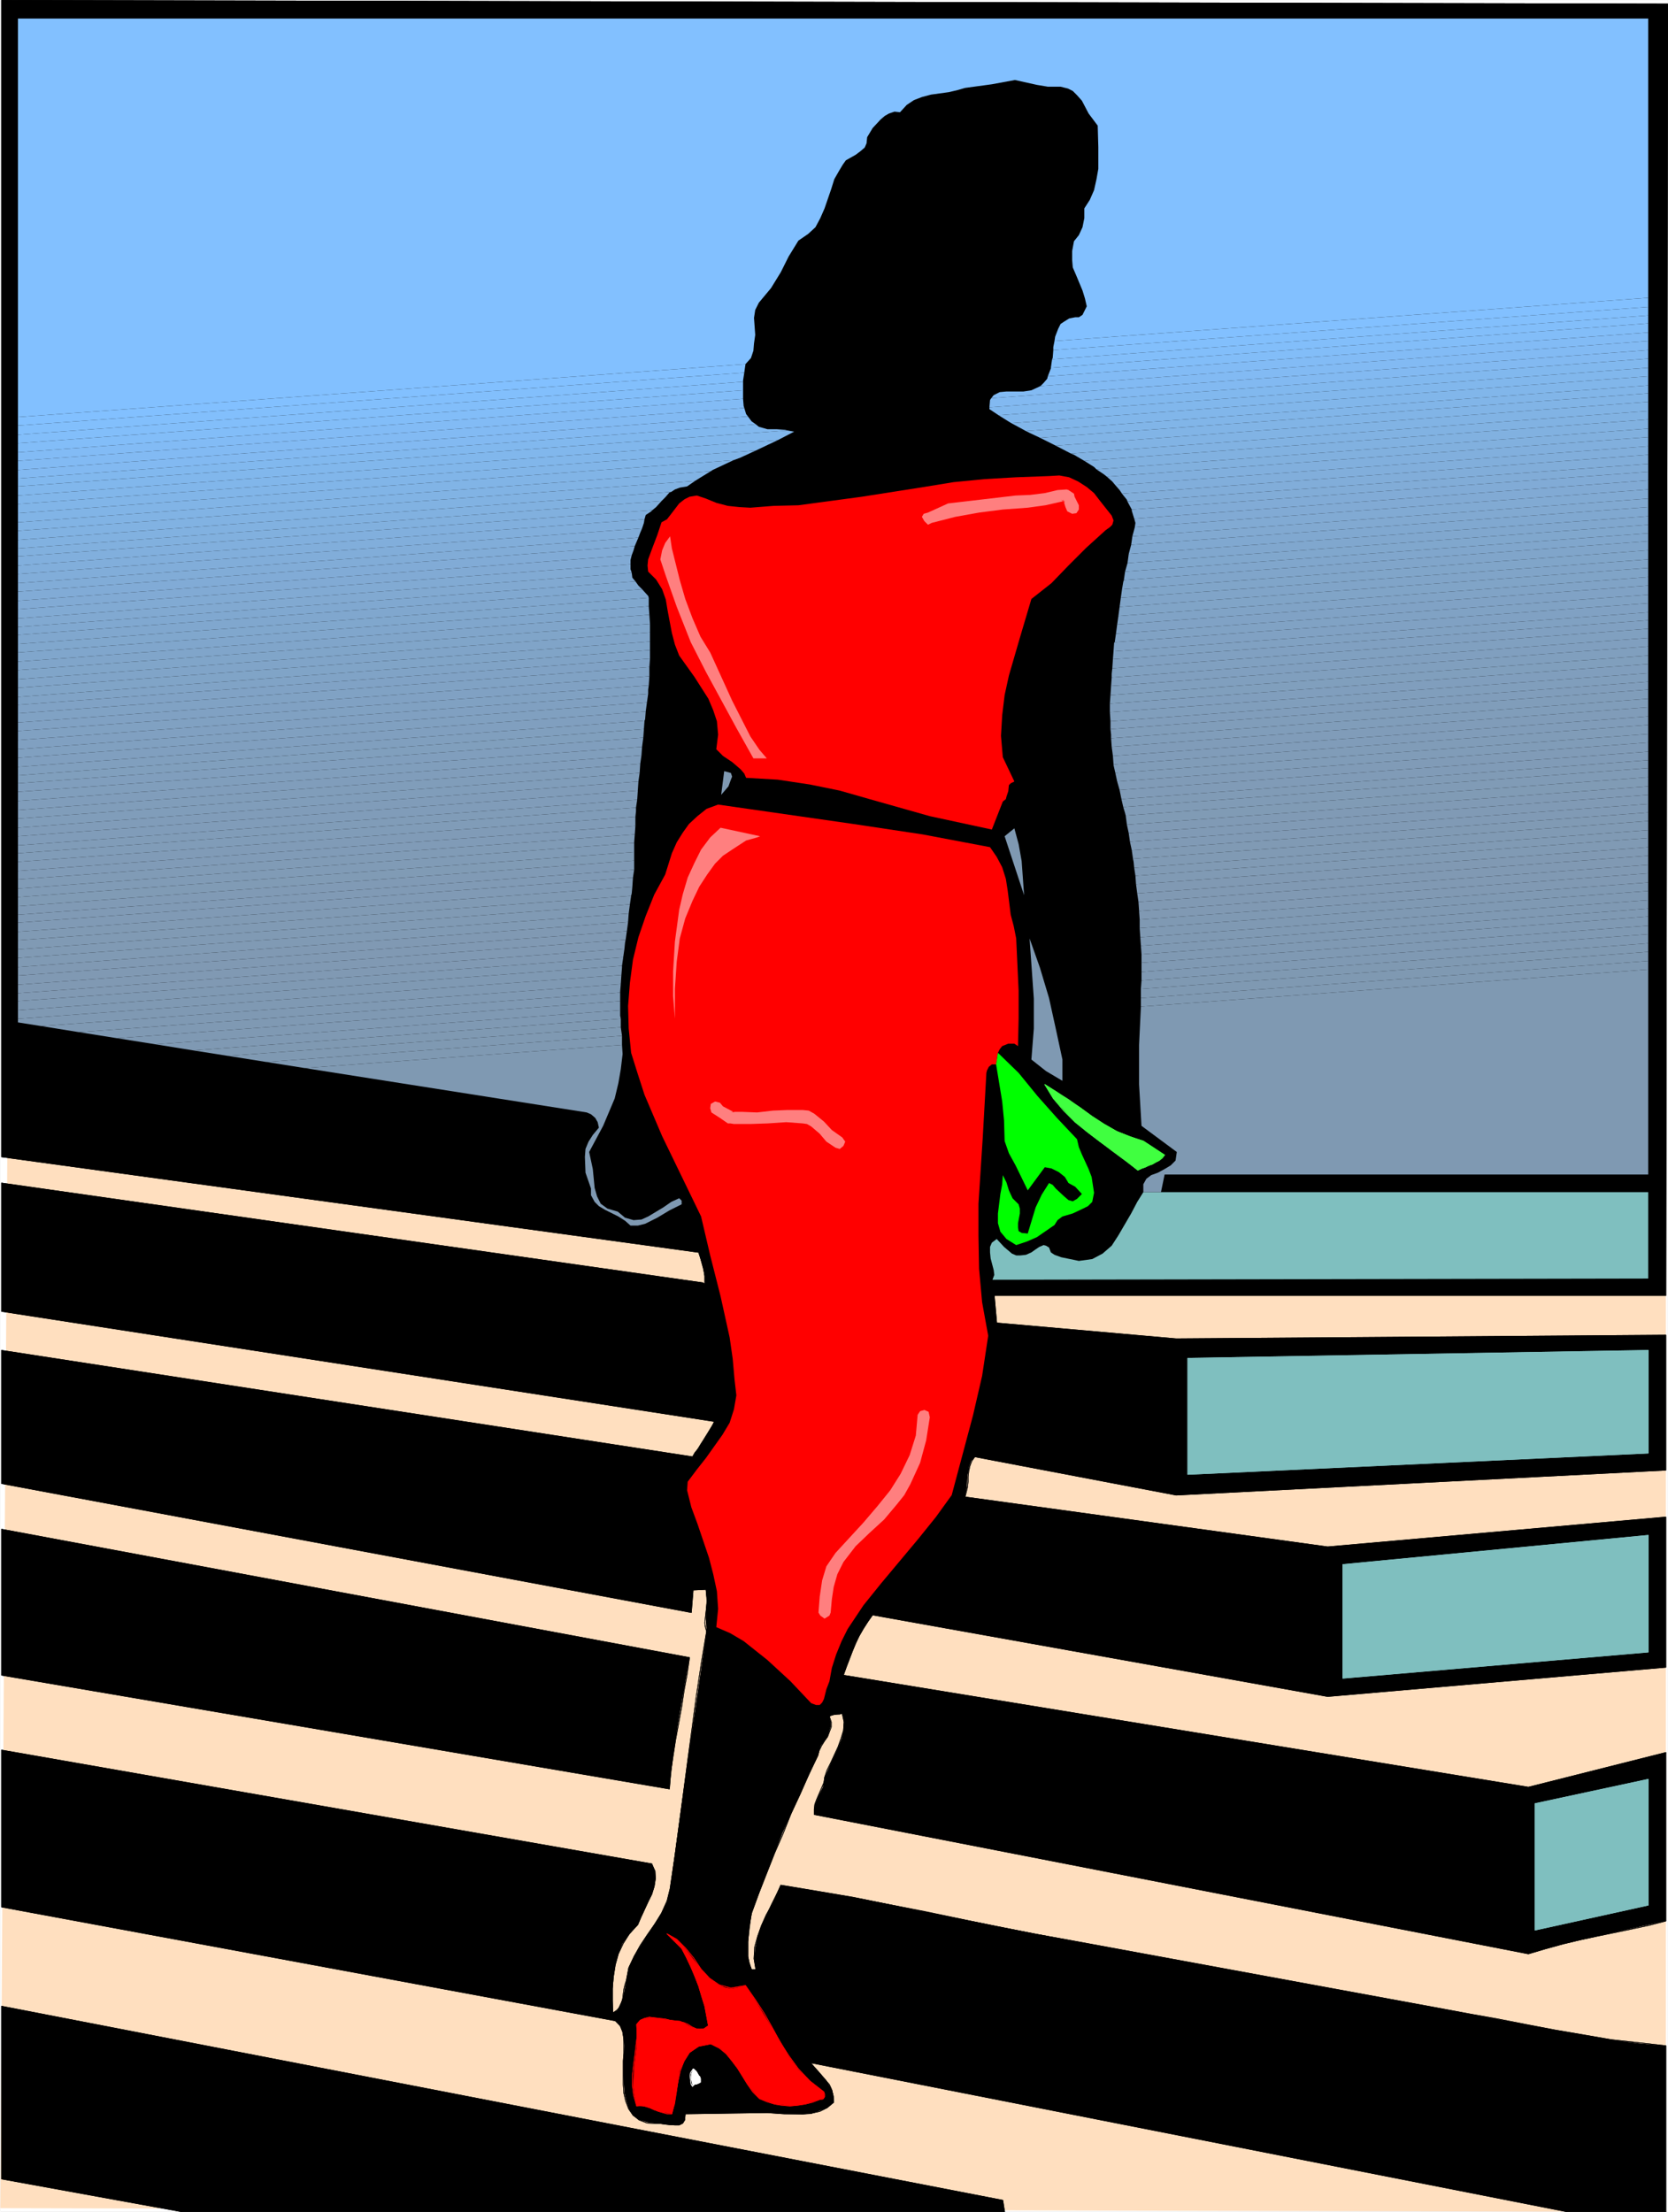 <?xml version="1.0" encoding="UTF-8" standalone="no"?>
<svg
   version="1.0"
   width="117.229mm"
   height="155.455mm"
   id="svg125"
   sodipodi:docname="Woman on Stairs.wmf"
   xmlns:inkscape="http://www.inkscape.org/namespaces/inkscape"
   xmlns:sodipodi="http://sodipodi.sourceforge.net/DTD/sodipodi-0.dtd"
   xmlns="http://www.w3.org/2000/svg"
   xmlns:svg="http://www.w3.org/2000/svg">
  <rect width="100%" height="100%" fill="#333333" stroke="none"/>
  <sodipodi:namedview
     id="namedview125"
     pagecolor="#ffffff"
     bordercolor="#000000"
     borderopacity="0.25"
     inkscape:showpageshadow="2"
     inkscape:pageopacity="0.0"
     inkscape:pagecheckerboard="0"
     inkscape:deskcolor="#d1d1d1"
     inkscape:document-units="mm" />
  <defs
     id="defs1">
    <pattern
       id="WMFhbasepattern"
       patternUnits="userSpaceOnUse"
       width="6"
       height="6"
       x="0"
       y="0" />
  </defs>
  <path
     style="fill:#ffffff;fill-opacity:1;fill-rule:evenodd;stroke:#ffffff;stroke-width:0.162px;stroke-linecap:round;stroke-linejoin:round;stroke-miterlimit:4;stroke-dasharray:none;stroke-opacity:1"
     d="M 0.081,0.081 V 587.465 H 442.989 V 0.081 v 0 z"
     id="path1" />
  <path
     style="fill:#ffdfbf;fill-opacity:1;fill-rule:evenodd;stroke:none"
     d="M 2.181,270.584 0.081,586.495 442.505,587.465 V 344.108 l -185.178,-1.616 z"
     id="path2" />
  <path
     style="fill:#000000;fill-opacity:1;fill-rule:evenodd;stroke:none"
     d="m 442.505,465.463 v 44.761 l -18.259,4.04 -9.21,2.101 -9.049,2.585 -189.703,-37.004 0.162,-2.585 0.97,-2.424 1.131,-2.262 0.485,-2.585 1.616,-3.717 1.939,-4.201 0.97,-2.424 0.485,-2.101 0.162,-2.424 -0.485,-2.101 -1.777,0.323 -1.293,0.162 -0.323,0.323 0.323,1.293 v 1.454 l -0.808,2.585 -1.777,2.424 -0.808,2.585 -9.372,20.522 -4.201,10.665 -4.04,10.665 -0.485,3.878 -0.485,3.717 v 4.04 l 0.97,3.393 h 1.131 l -0.485,-3.07 0.323,-2.747 0.646,-3.07 0.97,-2.747 2.585,-5.656 2.585,-5.171 19.229,3.232 19.229,3.717 19.229,4.04 19.39,3.717 99.214,18.26 29.247,5.494 15.028,2.585 7.271,0.97 7.271,0.646 v 44.114 h -26.177 l -201.014,-39.59 2.101,2.262 2.101,2.424 1.454,2.424 0.485,1.778 v 1.616 l -1.616,1.454 -2.101,0.808 -2.262,0.808 -2.262,0.162 -4.848,-0.162 -4.524,-0.323 -21.814,0.323 v 1.616 l -0.646,0.97 -0.97,0.485 h -1.131 l -2.585,-0.323 -2.101,-0.162 -2.585,-0.323 -2.101,-0.646 -1.777,-1.131 -1.131,-1.939 -0.646,-1.939 -0.485,-2.101 -0.323,-4.686 v -3.878 l 0.323,-4.04 -0.323,-1.939 -0.162,-1.778 -0.646,-1.454 -1.293,-1.454 L 0.404,506.507 v -41.691 l 172.736,30.218 0.97,1.939 v 2.101 l -0.323,2.101 -0.646,1.939 -1.939,4.201 -1.777,3.878 -2.101,2.424 -1.939,2.585 -1.131,2.747 -0.808,2.909 -0.485,3.232 -0.162,3.07 v 6.464 l 1.131,-0.646 0.485,-0.97 0.97,-2.101 0.97,-4.848 0.646,-3.555 1.454,-3.07 3.555,-5.656 3.716,-5.656 1.454,-3.07 0.808,-3.393 4.686,-34.096 5.009,-34.257 -0.162,-2.262 v -2.747 l 0.162,-3.07 -0.162,-3.07 -3.393,0.162 -0.485,5.979 L 0.404,394.04 v -35.388 l 183.562,28.278 2.909,-4.686 2.909,-4.686 L 0.404,348.31 v -34.096 l 186.309,26.501 0.485,0.323 v -2.101 l -0.485,-2.101 -1.131,-4.201 L 0.404,307.266 V 0.081 L 442.989,1.05 442.505,344.108 H 264.113 l 0.646,7.272 47.668,4.201 130.077,-0.97 v 35.873 l -130.077,6.625 -53.485,-10.18 -0.97,1.131 -0.485,1.454 -0.485,2.585 -0.162,2.909 -0.485,2.585 96.306,13.25 89.842,-7.918 v 39.913 l -89.842,7.756 -120.867,-21.653 -2.424,3.717 -2.101,3.717 -3.232,8.564 181.946,29.733 z"
     id="path3" />
  <path
     style="fill:none;stroke:#000000;stroke-width:0.162px;stroke-linecap:round;stroke-linejoin:round;stroke-miterlimit:4;stroke-dasharray:none;stroke-opacity:1"
     d="m 442.505,465.463 v 44.761 l -4.363,1.131 -4.524,0.97 -4.686,0.97 -4.686,0.97 -4.524,0.97 -4.686,1.131 -4.686,1.293 -4.363,1.293 -189.703,-37.004 v -1.454 l 0.162,-1.293 0.485,-1.293 0.485,-1.131 0.485,-1.131 0.485,-1.131 0.485,-1.131 0.162,-1.293 0.646,-1.939 0.97,-1.939 0.97,-2.101 0.97,-2.101 0.808,-2.262 0.646,-2.101 0.162,-2.262 -0.485,-2.262 h -0.323 l -0.323,0.162 h -0.646 -0.485 l -0.646,0.162 -0.485,0.162 -0.323,0.162 -0.162,0.162 0.485,1.454 v 1.293 l -0.485,1.293 -0.485,1.293 -0.808,1.131 -0.808,1.293 -0.646,1.293 -0.323,1.293 -2.424,5.009 -2.262,5.171 -2.424,5.171 -2.101,5.333 -2.262,5.171 -2.101,5.332 -2.101,5.333 -1.939,5.333 -0.323,1.778 -0.323,1.939 -0.162,1.939 -0.162,1.939 v 1.939 1.939 l 0.323,1.778 0.646,1.778 h 1.131"
     id="path4" />
  <path
     style="fill:none;stroke:#000000;stroke-width:0.162px;stroke-linecap:round;stroke-linejoin:round;stroke-miterlimit:4;stroke-dasharray:none;stroke-opacity:1"
     d="m 200.771,523.151 -0.485,-2.909 0.162,-3.07 0.808,-2.909 0.97,-2.747 1.293,-2.909 1.454,-2.585 1.293,-2.747 1.131,-2.585 9.695,1.616 9.534,1.616 9.534,1.939 9.534,1.939 9.534,1.939 9.695,1.939 9.695,1.939 9.857,1.778 99.214,18.26 6.948,1.293 7.271,1.293 7.433,1.454 7.595,1.454 7.595,1.293 7.433,1.293 7.433,0.808 7.11,0.808 v 44.114 h -26.177 l -201.014,-39.59 0.97,1.131 1.131,1.293 0.97,1.131 0.97,1.131 0.97,1.131 0.646,1.454 0.323,1.454 0.162,1.778 -1.777,1.454 -1.939,0.97 -2.262,0.485 -2.262,0.162 h -2.424 -2.424 l -2.424,-0.162 -2.101,-0.162 -21.814,0.323 -0.162,1.454 -0.485,0.97 -0.97,0.485 h -1.131 -1.293 l -1.293,-0.162 -1.131,-0.162 h -0.97 l -2.747,-0.162 -2.101,-0.808 -1.616,-1.293 -1.131,-1.616 -0.808,-2.101 -0.485,-2.101"
     id="path5" />
  <path
     style="fill:none;stroke:#000000;stroke-width:0.162px;stroke-linecap:round;stroke-linejoin:round;stroke-miterlimit:4;stroke-dasharray:none;stroke-opacity:1"
     d="m 165.707,555.954 -0.162,-2.262 v -2.424 -1.939 -1.939 l 0.162,-2.101 v -1.939 -1.939 l -0.323,-1.778 -0.646,-1.616 -1.293,-1.293 L 0.404,506.507 v -41.691 l 172.736,30.218 0.808,1.939 0.162,1.939 -0.323,2.101 -0.646,2.101 -0.97,1.939 -0.97,2.101 -0.97,2.101 -0.808,1.939 -2.262,2.424 -1.616,2.585 -1.293,2.747 -0.808,2.909 -0.485,3.07 -0.323,3.232 v 3.232 l 0.162,3.232 0.97,-0.646 0.808,-0.808 0.485,-1.131 0.323,-1.131 0.162,-1.293 0.162,-1.293 0.323,-1.293 0.323,-0.97 0.646,-3.393 1.454,-3.07 1.616,-2.909 1.939,-2.909 1.939,-2.747 1.777,-2.909 1.454,-3.232 0.808,-3.232 1.293,-8.726 1.131,-8.403 1.131,-8.403 1.131,-8.564 1.131,-8.403 1.131,-8.564 1.293,-8.564 1.454,-8.726 -0.323,-1.131 -0.162,-1.131 0.162,-1.454 0.162,-1.454 0.162,-1.454 0.162,-1.616"
     id="path6" />
  <path
     style="fill:none;stroke:#000000;stroke-width:0.162px;stroke-linecap:round;stroke-linejoin:round;stroke-miterlimit:4;stroke-dasharray:none;stroke-opacity:1"
     d="m 187.844,425.065 -0.162,-1.454 -0.162,-1.454 -3.393,0.162 -0.485,5.979 L 0.404,394.04 v -35.388 l 183.562,28.278 0.646,-1.131 0.97,-1.131 0.646,-1.131 0.808,-1.131 0.808,-1.293 0.646,-1.131 0.646,-1.131 0.646,-1.293 L 0.404,348.31 v -34.096 l 186.309,26.501 0.485,0.323 v -1.131 -0.97 l -0.162,-1.131 -0.162,-0.97 -0.323,-1.131 -0.323,-1.131 -0.323,-0.97 -0.323,-0.97 L 0.404,307.266 V 0.081 L 442.989,1.05 442.505,344.108 H 264.113 l 0.646,7.272 47.668,4.201 130.077,-0.97 v 35.873 l -130.077,6.625 -53.485,-10.18 -0.808,1.131 -0.485,1.293 -0.323,1.454 -0.162,1.454 v 1.293 l -0.162,1.454 -0.323,1.293 -0.323,1.293 96.306,13.25 89.842,-7.918 v 39.913 l -89.842,7.756 -120.867,-21.653 -1.293,1.778 -1.131,1.778 -1.131,1.939 -0.97,2.101 -0.808,1.939 -0.808,2.101 -0.808,2.101 -0.808,2.262"
     id="path7" />
  <path
     style="fill:none;stroke:#000000;stroke-width:0.162px;stroke-linecap:round;stroke-linejoin:round;stroke-miterlimit:4;stroke-dasharray:none;stroke-opacity:1"
     d="m 224.04,444.941 181.946,29.733 36.519,-9.211"
     id="path8" />
  <path
     style="fill:none;stroke:#000000;stroke-width:0.162px;stroke-linecap:round;stroke-linejoin:round;stroke-miterlimit:4;stroke-dasharray:none;stroke-opacity:1"
     d="m 442.505,465.463 v 44.761 l -4.363,1.131 -4.524,0.97 -4.686,0.97 -4.686,0.97 -4.524,0.97 -4.686,1.131 -4.686,1.293 -4.363,1.293 -189.703,-37.004 v -1.454 l 0.162,-1.293 0.485,-1.293 0.485,-1.131 0.485,-1.131 0.485,-1.131 0.485,-1.131 0.162,-1.293 0.646,-1.939 0.97,-1.939 0.97,-2.101 0.97,-2.101 0.808,-2.262 0.646,-2.101 0.162,-2.262 -0.485,-2.262 h -0.323 l -0.323,0.162 h -0.646 -0.485 l -0.646,0.162 -0.485,0.162 -0.323,0.162 -0.162,0.162 0.485,1.454 v 1.293 l -0.485,1.293 -0.485,1.293 -0.808,1.131 -0.808,1.293 -0.646,1.293 -0.323,1.293 -2.424,5.009 -2.262,5.171 -2.424,5.171 -2.101,5.333 -2.262,5.171 -2.101,5.332 -2.101,5.333 -1.939,5.333 -0.323,1.778 -0.323,1.939 -0.162,1.939 -0.162,1.939 v 1.939 1.939 l 0.323,1.778 0.646,1.778 h 1.131 l -0.485,-2.909 0.162,-3.07 0.808,-2.909 0.97,-2.747 1.293,-2.909 1.454,-2.585 1.293,-2.747 1.131,-2.585 9.695,1.616 9.534,1.616 9.534,1.939 9.534,1.939 9.534,1.939 9.695,1.939 9.695,1.939 9.857,1.778 99.214,18.26 6.948,1.293 7.271,1.293 7.433,1.454 7.595,1.454 7.595,1.293 7.433,1.293 7.433,0.808 7.11,0.808 v 44.114 h -26.177 l -201.014,-39.59 0.97,1.131 1.131,1.293 0.97,1.131 0.97,1.131 0.97,1.131 0.646,1.454 0.323,1.454 0.162,1.778 -1.777,1.454 -1.939,0.97 -2.262,0.485 -2.262,0.162 h -2.424 -2.424 l -2.424,-0.162 -2.101,-0.162 -21.814,0.323 -0.162,1.454 -0.485,0.97 -0.97,0.485 h -1.131 -1.293 l -1.293,-0.162 -1.131,-0.162 h -0.97 l -2.747,-0.162 -2.101,-0.808 -1.616,-1.293 -1.131,-1.616 -0.808,-2.101 -0.485,-2.101 -0.162,-2.262 v -2.424 -1.939 -1.939 l 0.162,-2.101 v -1.939 -1.939 l -0.323,-1.778 -0.646,-1.616 -1.293,-1.293 L 0.404,506.507 v -41.691 l 172.736,30.218 0.808,1.939 0.162,1.939 -0.323,2.101 -0.646,2.101 -0.97,1.939 -0.97,2.101 -0.97,2.101 -0.808,1.939 -2.262,2.424 -1.616,2.585 -1.293,2.747 -0.808,2.909 -0.485,3.07 -0.323,3.232 v 3.232 l 0.162,3.232 0.97,-0.646 0.808,-0.808 0.485,-1.131 0.323,-1.131 0.162,-1.293 0.162,-1.293 0.323,-1.293 0.323,-0.97 0.646,-3.393 1.454,-3.07 1.616,-2.909 1.939,-2.909 1.939,-2.747 1.777,-2.909 1.454,-3.232 0.808,-3.232 1.293,-8.726 1.131,-8.403 1.131,-8.403 1.131,-8.564 1.131,-8.403 1.131,-8.564 1.293,-8.564 1.454,-8.726 -0.323,-1.131 -0.162,-1.131 0.162,-1.454 0.162,-1.454 0.162,-1.454 0.162,-1.616 -0.162,-1.454 -0.162,-1.454 -3.393,0.162 -0.485,5.979 L 0.404,394.04 v -35.388 l 183.562,28.278 0.646,-1.131 0.97,-1.131 0.646,-1.131 0.808,-1.131 0.808,-1.293 0.646,-1.131 0.646,-1.131 0.646,-1.293 L 0.404,348.31 v -34.096 l 186.309,26.501 0.485,0.323 v -1.131 -0.97 l -0.162,-1.131 -0.162,-0.97 -0.323,-1.131 -0.323,-1.131 -0.323,-0.97 -0.323,-0.97 L 0.404,307.266 V 0.081 L 442.989,1.05 442.505,344.108 H 264.113 l 0.646,7.272 47.668,4.201 130.077,-0.97 v 35.873 l -130.077,6.625 -53.485,-10.18 -0.808,1.131 -0.485,1.293 -0.323,1.454 -0.162,1.454 v 1.293 l -0.162,1.454 -0.323,1.293 -0.323,1.293 96.306,13.25 89.842,-7.918 v 39.913 l -89.842,7.756 -120.867,-21.653 -1.293,1.778 -1.131,1.778 -1.131,1.939 -0.97,2.101 -0.808,1.939 -0.808,2.101 -0.808,2.101 -0.808,2.262 181.946,29.733 36.519,-9.211"
     id="path9" />
  <path
     style="fill:#7fbfbf;fill-opacity:1;fill-rule:evenodd;stroke:none"
     d="m 308.388,316.638 h 129.431 v 22.946 l -174.19,0.323 0.485,-1.293 -0.162,-1.293 -0.808,-3.07 -0.162,-1.616 v -1.454 l 0.485,-1.131 1.293,-0.97 1.939,2.101 2.101,1.778 1.131,0.485 h 1.131 l 1.454,-0.162 1.454,-0.646 1.131,-0.808 0.97,-0.646 1.131,-0.485 0.646,0.162 0.808,0.485 0.485,1.293 0.97,0.646 1.777,0.646 4.686,0.97 3.555,-0.485 2.747,-1.454 2.424,-2.101 1.777,-2.747 3.393,-5.817 1.616,-3.07 1.616,-2.585 z"
     id="path10" />
  <path
     style="fill:#7f99b2;fill-opacity:1;fill-rule:evenodd;stroke:none"
     d="m 303.702,316.638 v -2.101 l 0.808,-1.454 1.293,-0.97 1.777,-0.646 1.777,-0.97 1.616,-0.97 1.293,-1.293 0.323,-2.262 -9.372,-6.948 -0.646,-10.988 v -10.503 l 0.485,-10.18 134.763,-9.857 v 54.456 H 309.357 l -0.97,4.686 z m -138.48,-39.105 0.162,2.424 -0.485,4.04 -0.646,3.717 -0.97,4.04 -3.07,7.272 -3.716,6.948 0.485,2.262 0.485,2.262 0.485,5.009 0.646,2.262 0.97,1.939 1.777,1.293 2.747,0.808 1.939,1.616 2.262,0.646 2.101,-0.162 1.777,-0.808 4.04,-2.424 2.101,-1.454 2.101,-0.97 0.646,0.646 v 0.97 l -3.232,1.616 -3.232,1.939 -3.232,1.616 -1.939,0.485 h -1.939 l -1.454,-1.293 -1.777,-1.131 -3.555,-1.778 -1.616,-0.97 -1.131,-1.131 -0.97,-1.778 v -1.778 l -1.454,-4.201 -0.162,-4.201 0.162,-2.101 0.808,-1.939 1.131,-1.778 1.616,-1.939 -0.323,-1.454 -0.646,-1.131 -1.131,-0.97 -1.131,-0.485 -74.976,-11.796 z"
     id="path11" />
  <path
     style="fill:#7f99b2;fill-opacity:1;fill-rule:evenodd;stroke:none"
     d="m 303.055,267.353 v -0.97 -1.293 l 134.763,-9.857 v 2.262 z m -137.833,7.756 v 0.97 1.454 l -84.348,6.14 -10.18,-1.616 z"
     id="path12" />
  <path
     style="fill:#7f99b2;fill-opacity:1;fill-rule:evenodd;stroke:none"
     d="m 303.055,262.666 v 2.424 l 134.763,-9.857 v -2.424 z m -137.833,12.443 -0.323,-2.262 -104.385,7.595 10.18,1.616 z"
     id="path13" />
  <path
     style="fill:#7f99b2;fill-opacity:1;fill-rule:evenodd;stroke:none"
     d="m 303.217,260.404 -0.162,2.262 134.763,-9.857 v -2.262 z M 164.899,272.847 v -2.262 l -113.595,8.403 9.21,1.454 z"
     id="path14" />
  <path
     style="fill:#7f99b3;fill-opacity:1;fill-rule:evenodd;stroke:none"
     d="m 303.217,258.142 v 2.262 l 134.602,-9.857 v -2.424 z m -138.48,10.18 v 1.454 l 0.162,0.808 -113.595,8.403 -10.018,-1.616 z"
     id="path15" />
  <path
     style="fill:#7f99b3;fill-opacity:1;fill-rule:evenodd;stroke:none"
     d="m 303.217,255.718 v 2.424 l 134.602,-10.019 v -2.262 z m -138.48,12.604 v -2.424 l -133.632,9.857 10.18,1.616 z"
     id="path16" />
  <path
     style="fill:#7f99b3;fill-opacity:1;fill-rule:evenodd;stroke:none"
     d="m 303.217,255.718 v -0.485 -1.778 l 134.602,-10.019 v 2.424 z m -138.48,10.18 v -2.262 l -143.812,10.503 10.18,1.616 z"
     id="path17" />
  <path
     style="fill:#7f99b3;fill-opacity:1;fill-rule:evenodd;stroke:none"
     d="m 303.055,251.193 0.162,2.262 134.602,-10.019 v -2.101 z m -138.156,10.18 -0.162,1.939 v 0.323 l -143.812,10.503 -10.018,-1.616 z"
     id="path18" />
  <path
     style="fill:#7f99b3;fill-opacity:1;fill-rule:evenodd;stroke:none"
     d="m 302.894,248.931 0.162,2.262 134.763,-9.857 v -2.262 z m -137.995,12.443 0.162,-2.424 -160.294,11.635 v 0.97 l 6.14,0.97 z"
     id="path19" />
  <path
     style="fill:#7f99b3;fill-opacity:1;fill-rule:evenodd;stroke:none"
     d="m 302.732,246.507 0.162,2.424 134.925,-9.857 v -2.424 z M 165.222,256.526 v 0.485 l -0.162,1.939 -160.294,11.635 v -2.262 z"
     id="path20" />
  <path
     style="fill:#7f99b3;fill-opacity:1;fill-rule:evenodd;stroke:none"
     d="m 302.732,244.245 v 2.262 l 135.086,-9.857 v -2.262 z m -137.51,12.281 0.323,-2.262 -160.779,11.635 v 2.424 z"
     id="path21" />
  <path
     style="fill:#8099b3;fill-opacity:1;fill-rule:evenodd;stroke:none"
     d="m 302.571,241.983 0.162,2.262 135.086,-9.857 v -2.424 z M 165.545,254.264 165.869,252.001 4.767,263.798 v 2.101 z"
     id="path22" />
  <path
     style="fill:#8099b3;fill-opacity:1;fill-rule:evenodd;stroke:none"
     d="m 302.571,241.983 v -0.162 l -0.162,-2.262 135.409,-9.857 v 2.262 z m -136.379,7.595 -0.162,0.808 -0.162,1.616 L 4.767,263.798 v -2.262 z"
     id="path23" />
  <path
     style="fill:#8099b3;fill-opacity:1;fill-rule:evenodd;stroke:none"
     d="m 302.086,237.297 0.323,2.262 135.409,-9.857 v -2.424 z m -135.894,12.281 0.323,-2.262 -161.748,11.796 v 2.424 z"
     id="path24" />
  <path
     style="fill:#8099b3;fill-opacity:1;fill-rule:evenodd;stroke:none"
     d="m 301.763,234.873 0.323,2.424 135.733,-10.019 v -2.262 z m -135.248,12.443 0.323,-2.424 -162.071,11.958 v 2.262 z"
     id="path25" />
  <path
     style="fill:#809ab4;fill-opacity:1;fill-rule:evenodd;stroke:none"
     d="m 301.601,232.61 0.162,2.262 136.056,-9.857 v -2.424 z m -134.763,12.281 0.162,-2.262 -162.233,11.796 v 2.424 z"
     id="path26" />
  <path
     style="fill:#809ab4;fill-opacity:1;fill-rule:evenodd;stroke:none"
     d="m 301.278,230.51 0.323,2.101 136.217,-10.019 v -2.101 z m -134.278,12.119 0.323,-2.424 -162.556,11.958 v 2.262 z"
     id="path27" />
  <path
     style="fill:#809ab4;fill-opacity:1;fill-rule:evenodd;stroke:none"
     d="m 301.278,230.51 -0.162,-1.616 -0.162,-0.808 136.864,-10.019 v 2.424 z m -133.955,9.695 0.323,-2.262 -162.879,11.796 v 2.424 z"
     id="path28" />
  <path
     style="fill:#809ab4;fill-opacity:1;fill-rule:evenodd;stroke:none"
     d="m 300.632,225.824 0.323,2.262 136.864,-10.019 v -2.262 z m -132.662,9.695 -0.162,1.778 -0.162,0.646 -162.879,11.796 v -2.262 z"
     id="path29" />
  <path
     style="fill:#809ab5;fill-opacity:1;fill-rule:evenodd;stroke:none"
     d="m 300.147,223.561 0.485,2.262 137.187,-10.019 v -2.262 z m -132.178,11.958 0.162,-2.424 -163.364,11.958 v 2.424 z"
     id="path30" />
  <path
     style="fill:#809ab5;fill-opacity:1;fill-rule:evenodd;stroke:none"
     d="m 299.824,221.299 0.323,2.262 137.672,-10.019 v -2.424 z m -131.693,11.796 0.323,-2.101 -163.687,11.958 v 2.101 z"
     id="path31" />
  <path
     style="fill:#809ab5;fill-opacity:1;fill-rule:evenodd;stroke:none"
     d="m 299.339,219.037 0.485,2.262 137.995,-10.18 v -2.262 z m -130.885,9.534 v 1.939 0.485 L 4.767,242.952 v -2.262 z"
     id="path32" />
  <path
     style="fill:#809bb5;fill-opacity:1;fill-rule:evenodd;stroke:none"
     d="m 299.016,216.613 0.323,2.424 138.48,-10.18 v -2.424 z m -130.562,11.958 v -2.262 L 4.767,238.266 v 2.424 z"
     id="path33" />
  <path
     style="fill:#809bb6;fill-opacity:1;fill-rule:evenodd;stroke:none"
     d="m 299.016,216.613 -0.162,-0.646 -0.485,-1.616 139.449,-10.342 v 2.424 z m -130.562,9.695 v -2.424 L 4.767,236.004 v 2.262 z"
     id="path34" />
  <path
     style="fill:#809bb6;fill-opacity:1;fill-rule:evenodd;stroke:none"
     d="m 297.885,212.25 0.485,2.101 139.449,-10.342 v -2.101 z m -129.269,9.372 -0.162,2.101 v 0.162 L 4.767,236.004 v -2.424 z"
     id="path35" />
  <path
     style="fill:#809bb7;fill-opacity:1;fill-rule:evenodd;stroke:none"
     d="m 297.4,209.826 0.485,2.424 139.934,-10.342 v -2.262 z m -128.784,11.796 0.162,-2.262 -164.01,11.958 v 2.262 z"
     id="path36" />
  <path
     style="fill:#809bb7;fill-opacity:1;fill-rule:evenodd;stroke:none"
     d="m 296.754,207.564 0.646,2.262 140.419,-10.18 v -2.424 z m -127.976,11.796 v -2.424 L 4.767,228.894 v 2.424 z"
     id="path37" />
  <path
     style="fill:#809cb8;fill-opacity:1;fill-rule:evenodd;stroke:none"
     d="m 296.269,205.302 0.485,2.262 141.065,-10.342 v -2.262 z m -127.33,9.211 v 0.97 l -0.162,1.454 -164.01,11.958 v -2.262 z"
     id="path38" />
  <path
     style="fill:#809cb8;fill-opacity:1;fill-rule:evenodd;stroke:none"
     d="m 296.269,205.302 -0.485,-2.101 v -0.162 l 142.035,-10.503 v 2.424 z m -127.33,9.211 0.323,-2.101 -164.495,12.119 v 2.101 z"
     id="path39" />
  <path
     style="fill:#809cb9;fill-opacity:1;fill-rule:evenodd;stroke:none"
     d="m 295.622,200.777 0.162,2.262 142.035,-10.503 v -2.262 z m -126.361,11.635 0.162,-2.424 -164.657,12.119 v 2.424 z"
     id="path40" />
  <path
     style="fill:#809cb9;fill-opacity:1;fill-rule:evenodd;stroke:none"
     d="m 295.299,198.353 0.323,2.424 142.196,-10.503 v -2.424 z m -125.876,11.635 0.162,-2.424 -164.818,12.281 v 2.262 z"
     id="path41" />
  <path
     style="fill:#809dba;fill-opacity:1;fill-rule:evenodd;stroke:none"
     d="m 295.138,196.091 0.162,2.262 142.519,-10.503 v -2.262 z m -125.23,9.211 -0.323,2.262 -164.818,12.281 v -2.424 z"
     id="path42" />
  <path
     style="fill:#809dba;fill-opacity:1;fill-rule:evenodd;stroke:none"
     d="m 295.138,196.091 v -0.97 l -0.162,-1.454 142.842,-10.503 v 2.424 z m -125.23,9.211 0.162,-2.424 -165.303,12.281 v 2.262 z"
     id="path43" />
  <path
     style="fill:#809dbb;fill-opacity:1;fill-rule:evenodd;stroke:none"
     d="m 294.976,191.566 v 2.101 l 142.842,-10.503 v -2.101 z m -124.906,11.311 0.323,-2.262 L 4.767,212.735 v 2.424 z"
     id="path44" />
  <path
     style="fill:#809ebc;fill-opacity:1;fill-rule:evenodd;stroke:none"
     d="m 294.815,189.142 0.162,2.424 142.842,-10.503 v -2.262 z m -124.422,11.473 0.162,-2.262 -165.788,11.958 v 2.424 z"
     id="path45" />
  <path
     style="fill:#809ebd;fill-opacity:1;fill-rule:evenodd;stroke:none"
     d="m 294.815,189.142 v -2.262 L 437.819,176.377 v 2.424 z m -124.26,9.211 0.323,-2.424 -166.111,12.119 v 2.262 z"
     id="path46" />
  <path
     style="fill:#809fbd;fill-opacity:1;fill-rule:evenodd;stroke:none"
     d="m 294.976,184.618 -0.162,2.262 143.004,-10.503 v -2.262 z m -124.098,11.311 0.162,-2.262 -166.272,12.281 v 2.101 z"
     id="path47" />
  <path
     style="fill:#809fbe;fill-opacity:1;fill-rule:evenodd;stroke:none"
     d="m 295.138,182.194 -0.162,2.424 142.842,-10.503 v -2.424 z m -124.098,11.473 0.162,-2.262 L 4.767,203.686 v 2.262 z"
     id="path48" />
  <path
     style="fill:#809fbf;fill-opacity:1;fill-rule:evenodd;stroke:none"
     d="m 295.299,179.932 -0.162,2.262 142.681,-10.503 v -2.262 z m -123.775,9.049 -0.162,2.101 -0.162,0.323 L 4.767,203.686 v -2.424 z"
     id="path49" />
  <path
     style="fill:#80a0c0;fill-opacity:1;fill-rule:evenodd;stroke:none"
     d="m 295.299,179.932 v -0.97 l 0.162,-1.454 142.358,-10.503 v 2.424 z m -123.775,9.049 0.323,-2.424 -167.08,12.443 v 2.262 z"
     id="path50" />
  <path
     style="fill:#80a0c1;fill-opacity:1;fill-rule:evenodd;stroke:none"
     d="m 295.622,175.084 -0.162,2.424 142.358,-10.503 v -2.262 z m -123.775,11.473 0.323,-2.262 -167.404,12.281 v 2.424 z"
     id="path51" />
  <path
     style="fill:#80a1c2;fill-opacity:1;fill-rule:evenodd;stroke:none"
     d="m 295.784,172.983 -0.162,2.101 142.196,-10.342 v -2.101 z m -123.452,9.049 -0.162,1.131 v 1.131 L 4.767,196.576 v -2.424 z"
     id="path52" />
  <path
     style="fill:#80a1c3;fill-opacity:1;fill-rule:evenodd;stroke:none"
     d="m 295.784,172.983 0.162,-2.262 0.162,-0.162 141.711,-10.342 v 2.424 z m -123.452,9.049 0.162,-2.424 -167.727,12.281 v 2.262 z"
     id="path53" />
  <path
     style="fill:#80a2c4;fill-opacity:1;fill-rule:evenodd;stroke:none"
     d="m 296.43,168.297 -0.323,2.262 141.711,-10.342 v -2.262 z m -123.937,11.311 v -2.424 L 4.767,189.466 v 2.424 z"
     id="path54" />
  <path
     style="fill:#80a2c5;fill-opacity:1;fill-rule:evenodd;stroke:none"
     d="m 296.754,165.873 -0.323,2.424 141.388,-10.342 v -2.424 z m -124.098,9.049 -0.162,2.262 -167.727,12.281 v -2.262 z"
     id="path55" />
  <path
     style="fill:#80a3c6;fill-opacity:1;fill-rule:evenodd;stroke:none"
     d="m 297.077,163.611 -0.323,2.262 141.065,-10.342 v -2.262 z m -124.422,11.311 v -2.262 L 4.767,185.103 v 2.101 z"
     id="path56" />
  <path
     style="fill:#80a4c7;fill-opacity:1;fill-rule:evenodd;stroke:none"
     d="m 297.4,161.187 -0.323,2.424 140.742,-10.342 v -2.424 z m -124.745,11.473 v -2.262 L 4.767,182.679 v 2.424 z"
     id="path57" />
  <path
     style="fill:#80a4c8;fill-opacity:1;fill-rule:evenodd;stroke:none"
     d="m 297.723,158.763 -0.323,2.424 140.419,-10.342 v -2.262 z m -125.068,11.635 v -2.424 L 4.767,180.416 v 2.262 z"
     id="path58" />
  <path
     style="fill:#80a5c9;fill-opacity:1;fill-rule:evenodd;stroke:none"
     d="m 298.046,156.501 -0.323,2.262 140.095,-10.18 v -2.424 z m -125.391,9.211 v 0.97 1.293 L 4.767,180.416 v -2.424 z"
     id="path59" />
  <path
     style="fill:#80a5ca;fill-opacity:1;fill-rule:evenodd;stroke:none"
     d="m 298.046,156.501 0.323,-1.939 0.162,-0.485 139.288,-10.342 v 2.424 z m -125.391,9.211 -0.162,-2.424 -167.727,12.443 v 2.262 z"
     id="path60" />
  <path
     style="fill:#80a6cc;fill-opacity:1;fill-rule:evenodd;stroke:none"
     d="m 298.854,151.815 -0.323,2.262 139.288,-10.342 v -2.101 z m -126.361,11.473 -0.162,-2.262 -167.565,12.281 v 2.424 z"
     id="path61" />
  <path
     style="fill:#80a7cd;fill-opacity:1;fill-rule:evenodd;stroke:none"
     d="m 299.501,149.553 -0.646,2.262 138.964,-10.18 v -2.262 z m -127.169,11.473 v -2.262 L 4.767,171.044 v 2.262 z"
     id="path62" />
  <path
     style="fill:#80a7ce;fill-opacity:1;fill-rule:evenodd;stroke:none"
     d="m 299.824,147.129 -0.323,2.424 138.318,-10.18 v -2.262 z m -129.269,9.372 1.616,1.778 0.162,0.485 L 4.767,171.044 v -2.424 z"
     id="path63" />
  <path
     style="fill:#80a8d0;fill-opacity:1;fill-rule:evenodd;stroke:none"
     d="m 300.47,144.705 -0.646,2.424 137.995,-10.019 v -2.424 z m -131.693,9.695 0.808,1.131 0.97,0.97 -165.788,12.119 v -2.101 z"
     id="path64" />
  <path
     style="fill:#81a9d1;fill-opacity:1;fill-rule:evenodd;stroke:none"
     d="m 300.793,142.443 -0.323,2.262 137.348,-10.019 v -2.262 z m -132.986,9.695 0.162,1.293 0.808,0.97 -164.01,12.119 v -2.262 z"
     id="path65" />
  <path
     style="fill:#81aad3;fill-opacity:1;fill-rule:evenodd;stroke:none"
     d="m 301.44,140.019 -0.646,2.424 137.025,-10.019 v -2.424 z m -133.955,9.857 v 1.293 l 0.323,0.97 -163.041,12.119 v -2.424 z"
     id="path66" />
  <path
     style="fill:#81aad4;fill-opacity:1;fill-rule:evenodd;stroke:none"
     d="m 301.44,140.019 0.162,-1.131 -0.323,-1.131 136.541,-10.18 v 2.424 z m -133.632,7.433 -0.323,1.293 v 1.131 L 4.767,161.833 v -2.262 z"
     id="path67" />
  <path
     style="fill:#81abd6;fill-opacity:1;fill-rule:evenodd;stroke:none"
     d="m 301.278,137.756 -0.646,-2.101 v -0.323 l 137.187,-10.019 v 2.262 z m -132.662,7.272 -0.323,1.131 -0.485,1.293 -163.041,12.119 v -2.424 z"
     id="path68" />
  <path
     style="fill:#81acd7;fill-opacity:1;fill-rule:evenodd;stroke:none"
     d="m 299.501,133.232 1.131,2.101 137.187,-10.019 v -2.101 z m -130.885,11.796 0.97,-2.262 -164.818,12.119 v 2.262 z"
     id="path69" />
  <path
     style="fill:#81add9;fill-opacity:1;fill-rule:evenodd;stroke:none"
     d="m 299.501,133.232 -0.162,-0.485 -1.293,-1.616 139.772,-10.342 v 2.424 z m -128.946,7.11 -0.485,1.131 -0.485,1.293 -164.818,12.119 v -2.424 z"
     id="path70" />
  <path
     style="fill:#81aedb;fill-opacity:1;fill-rule:evenodd;stroke:none"
     d="m 298.046,131.131 -0.646,-0.97 -1.131,-1.293 141.55,-10.342 v 2.262 z m -126.845,6.787 -0.162,0.97 -0.485,1.454 -165.788,12.119 v -2.262 z"
     id="path71" />
  <path
     style="fill:#81afdd;fill-opacity:1;fill-rule:evenodd;stroke:none"
     d="m 296.269,128.869 -0.808,-0.97 -1.454,-1.293 143.812,-10.503 v 2.424 z m -122.967,6.625 -0.323,0.323 -1.454,0.97 -0.323,1.131 -166.434,12.281 v -2.424 z"
     id="path72" />
  <path
     style="fill:#81b0de;fill-opacity:1;fill-rule:evenodd;stroke:none"
     d="m 294.007,126.607 -0.808,-0.646 -1.939,-1.293 146.559,-10.827 v 2.262 z m -118.281,6.464 -1.454,1.616 -0.97,0.808 -168.535,12.281 v -2.101 z"
     id="path73" />
  <path
     style="fill:#81b1e0;fill-opacity:1;fill-rule:evenodd;stroke:none"
     d="m 291.26,124.668 -0.646,-0.646 -2.585,-1.616 149.791,-10.988 v 2.424 z m -112.949,5.979 -0.485,0.162 -1.131,1.293 -0.97,0.97 -170.958,12.604 v -2.262 z"
     id="path74" />
  <path
     style="fill:#81b2e2;fill-opacity:1;fill-rule:evenodd;stroke:none"
     d="m 288.028,122.405 -2.747,-1.616 -0.808,-0.323 153.346,-11.311 v 2.262 z m -103.415,5.333 -2.101,1.454 -1.939,0.323 -1.293,0.485 -0.97,0.646 -173.544,12.766 v -2.424 z"
     id="path75" />
  <path
     style="fill:#81b3e4;fill-opacity:1;fill-rule:evenodd;stroke:none"
     d="m 280.433,118.365 4.04,2.101 153.346,-11.311 v -2.424 z m -91.62,6.787 -2.909,1.778 -1.293,0.808 -179.846,13.25 v -2.262 z"
     id="path76" />
  <path
     style="fill:#81b4e6;fill-opacity:1;fill-rule:evenodd;stroke:none"
     d="m 276.232,116.265 4.201,2.101 157.385,-11.635 v -2.262 z m -81.44,5.979 -5.494,2.585 -0.485,0.323 -184.047,13.574 v -2.424 z"
     id="path77" />
  <path
     style="fill:#81b5e8;fill-opacity:1;fill-rule:evenodd;stroke:none"
     d="m 276.232,116.265 -2.747,-1.293 -0.97,-0.485 165.303,-12.119 v 2.101 z m -75.461,3.393 -4.201,1.939 -1.777,0.646 -190.026,14.058 v -2.424 z"
     id="path78" />
  <path
     style="fill:#81b6ea;fill-opacity:1;fill-rule:evenodd;stroke:none"
     d="m 268.637,112.387 3.878,2.101 165.303,-12.119 V 99.944 Z m -62.049,4.525 -2.747,1.293 -3.07,1.454 -196.004,14.22 v -2.262 z"
     id="path79" />
  <path
     style="fill:#81b7ec;fill-opacity:1;fill-rule:evenodd;stroke:none"
     d="m 268.637,112.387 -0.808,-0.485 -2.585,-1.616 172.574,-12.604 V 99.944 Z m -59.464,1.939 1.777,0.323 -4.363,2.262 -201.821,14.705 v -2.424 z"
     id="path80" />
  <path
     style="fill:#81b8ee;fill-opacity:1;fill-rule:evenodd;stroke:none"
     d="m 265.244,110.286 -2.424,-1.616 v -0.485 L 437.819,95.258 v 2.424 z m -64.473,2.424 0.808,0.646 2.262,0.646 h 2.424 l 2.262,0.162 0.646,0.162 L 4.767,129.192 v -2.101 z"
     id="path81" />
  <path
     style="fill:#82b9f1;fill-opacity:1;fill-rule:evenodd;stroke:none"
     d="m 262.82,108.185 0.162,-1.939 0.323,-0.485 174.513,-12.766 v 2.262 z m -64.15,2.424 0.97,1.293 1.131,0.808 -196.004,14.382 v -2.262 z"
     id="path82" />
  <path
     style="fill:#82baf3;fill-opacity:1;fill-rule:evenodd;stroke:none"
     d="m 263.305,105.761 0.646,-0.808 1.616,-0.808 1.777,-0.162 h 4.524 l 2.101,-0.323 2.101,-0.97 0.323,-0.162 161.425,-11.958 v 2.424 z m -65.604,2.585 0.485,1.616 0.485,0.646 -193.904,14.22 v -2.424 z"
     id="path83" />
  <path
     style="fill:#82bbf5;fill-opacity:1;fill-rule:evenodd;stroke:none"
     d="m 276.394,102.53 0.808,-0.808 0.97,-1.131 0.162,-0.646 159.486,-11.635 v 2.262 z m -79.016,3.393 0.162,1.939 0.162,0.485 -192.934,14.058 v -2.262 z"
     id="path84" />
  <path
     style="fill:#82bdf8;fill-opacity:1;fill-rule:evenodd;stroke:none"
     d="m 278.333,99.944 0.808,-2.101 V 97.682 L 437.819,85.886 v 2.424 z m -80.955,3.717 v 2.101 0.162 L 4.767,120.143 v -2.424 z"
     id="path85" />
  <path
     style="fill:#82befa;fill-opacity:1;fill-rule:evenodd;stroke:none"
     d="m 279.464,95.42 -0.323,2.262 158.678,-11.796 v -2.101 z m -82.086,8.241 v -2.262 L 4.767,115.457 v 2.262 z"
     id="path86" />
  <path
     style="fill:#82bffc;fill-opacity:1;fill-rule:evenodd;stroke:none"
     d="m 279.464,95.42 0.162,-0.323 0.162,-2.101 158.032,-11.473 v 2.262 z m -81.763,3.555 -0.323,2.101 v 0.323 L 4.767,115.457 v -2.424 z"
     id="path87" />
  <path
     style="fill:#82c0ff;fill-opacity:1;fill-rule:evenodd;stroke:none"
     d="m 279.787,92.996 v -0.808 l 0.323,-1.616 157.708,-11.473 v 2.424 z m -81.763,3.717 -0.323,2.262 L 4.767,113.033 v -2.262 z"
     id="path88" />
  <path
     style="fill:#82c0ff;fill-opacity:1;fill-rule:evenodd;stroke:none"
     d="m 280.11,90.572 0.162,-1.131 0.808,-2.101 0.646,-1.293 0.97,-0.646 1.293,-0.808 1.616,-0.323 h 0.97 l 0.97,-0.646 1.131,-2.262 -0.485,-2.101 -0.646,-2.101 -1.616,-3.878 -0.97,-2.262 -0.162,-1.939 v -2.424 l 0.485,-2.585 1.293,-1.616 0.97,-2.101 0.485,-2.424 v -2.585 l 1.454,-2.262 1.131,-2.585 0.646,-2.909 0.485,-2.747 v -5.817 l -0.162,-5.656 -2.424,-3.232 -1.777,-3.393 -1.293,-1.454 -1.131,-1.131 -1.293,-0.646 -1.939,-0.485 h -3.393 l -2.909,-0.485 -5.817,-1.293 -6.14,1.131 -7.11,0.97 -2.262,0.646 -2.101,0.485 -4.686,0.646 -2.424,0.646 -2.101,0.808 -1.939,1.293 -1.777,1.939 -1.454,-0.162 -1.454,0.485 -1.131,0.646 -1.131,0.97 -2.101,2.262 -1.454,2.424 -0.162,1.616 -0.485,1.131 -1.131,0.97 -1.293,0.97 -2.585,1.454 -0.808,1.131 -0.97,1.616 -1.293,2.262 -0.808,2.585 -1.777,5.171 -1.131,2.585 -1.293,2.424 -1.939,1.778 -2.585,1.778 -2.585,4.201 -2.101,4.201 -2.585,4.201 -3.232,3.878 -0.97,1.939 -0.323,2.101 0.323,4.525 -0.323,2.262 -0.162,1.939 -0.646,1.939 -1.454,1.616 L 4.767,110.771 V 4.929 H 437.819 V 79.099 Z"
     id="path89" />
  <path
     style="fill:#ff0000;fill-opacity:1;fill-rule:evenodd;stroke:none"
     d="m 295.299,136.948 0.485,1.293 -0.323,1.131 -0.646,0.646 -1.131,0.808 -5.171,4.686 -4.686,4.686 -4.524,4.686 -5.332,4.201 -3.07,10.342 -2.909,10.019 -1.131,5.171 -0.646,5.333 -0.323,5.494 0.485,5.656 3.07,6.464 -0.97,0.485 -0.485,0.485 -0.162,1.616 -0.485,1.454 -0.162,0.646 -0.808,0.646 -2.909,7.433 -8.241,-1.778 -8.241,-1.778 -15.997,-4.525 -7.918,-2.262 -7.918,-1.616 -8.564,-1.293 -8.402,-0.485 -0.485,-1.131 -0.97,-1.131 -2.262,-1.939 -2.424,-1.616 -1.777,-1.778 0.485,-3.878 -0.323,-3.555 -0.97,-2.909 -1.293,-3.07 -3.716,-5.817 -4.04,-5.656 -1.131,-2.909 -0.808,-3.07 -1.131,-5.979 -0.485,-2.909 -0.97,-2.747 -1.616,-2.585 -2.101,-2.101 -0.162,-1.616 0.162,-1.616 1.131,-3.07 1.293,-3.393 1.131,-3.393 1.454,-0.808 1.131,-1.454 2.101,-2.747 1.454,-1.131 1.293,-0.646 1.939,-0.323 2.424,0.808 2.747,1.131 3.07,0.808 3.07,0.323 2.909,0.162 6.14,-0.485 6.625,-0.162 16.805,-2.262 16.482,-2.585 7.918,-1.293 8.241,-0.808 8.402,-0.485 8.726,-0.323 2.747,-0.162 2.585,0.485 2.424,1.131 2.262,1.454 1.939,1.616 1.616,2.101 z"
     id="path90" />
  <path
     style="fill:#7f99b2;fill-opacity:1;fill-rule:evenodd;stroke:none"
     d="m 194.146,205.302 0.323,0.97 -0.323,0.808 -0.646,1.778 -1.939,2.262 0.808,-6.302 z"
     id="path91" />
  <path
     style="fill:#ff0000;fill-opacity:1;fill-rule:evenodd;stroke:none"
     d="m 264.598,282.704 h -1.131 l -0.808,0.646 -0.485,0.97 -0.162,0.646 -0.97,17.29 -1.131,17.452 v 8.564 l 0.162,8.726 0.808,8.888 1.616,8.888 -1.616,10.665 -2.424,10.503 -5.656,21.168 -4.201,5.817 -4.686,5.817 -9.857,11.796 -4.686,5.817 -4.201,6.302 -1.616,3.232 -1.454,3.555 -1.131,3.555 -0.646,3.555 -0.808,2.101 -0.646,2.585 -0.485,0.97 -0.646,0.646 h -0.97 l -1.293,-0.485 -5.494,-5.817 -6.14,-5.656 -6.302,-5.009 -3.555,-2.101 -3.716,-1.616 0.485,-4.848 -0.323,-4.686 -0.97,-4.525 -1.131,-4.363 -3.07,-9.049 -1.616,-4.363 -1.131,-4.525 0.162,-2.262 2.424,-3.232 2.424,-3.07 4.363,-6.14 1.939,-3.232 1.131,-3.555 0.646,-3.717 -0.485,-4.201 -0.485,-5.494 -0.808,-5.656 -2.424,-10.988 -2.747,-10.827 -2.424,-10.342 -5.171,-10.665 -5.171,-10.665 -4.686,-10.988 -1.777,-5.494 -1.777,-5.656 -0.646,-6.464 -0.162,-5.979 0.485,-6.14 0.808,-6.14 1.454,-5.979 1.939,-5.656 2.262,-5.656 2.909,-5.333 1.777,-5.656 1.293,-2.909 1.616,-2.585 1.616,-2.262 2.262,-2.101 2.424,-1.939 3.07,-1.131 36.034,5.171 18.259,2.747 17.936,3.393 1.777,2.585 1.454,2.747 0.97,3.07 0.485,3.07 0.808,6.464 0.808,3.07 0.646,3.232 0.646,13.897 v 7.272 l -0.162,7.433 -0.97,-0.646 h -1.616 l -1.616,0.646 -0.646,0.808 -0.485,0.97 z"
     id="path92" />
  <path
     style="fill:#00ff00;fill-opacity:1;fill-rule:evenodd;stroke:none"
     d="m 265.083,279.633 5.494,5.332 5.009,6.14 5.171,5.817 5.332,5.656 0.485,2.101 0.808,1.939 1.777,3.878 0.808,2.101 0.323,2.101 0.323,2.101 -0.485,2.424 -1.131,1.131 -1.293,0.646 -2.747,1.293 -2.747,0.808 -1.293,0.97 -0.808,1.293 -4.686,3.232 -2.585,1.131 -2.909,0.97 -2.585,-1.616 -1.616,-1.939 -0.646,-2.262 v -2.585 l 0.646,-5.171 0.485,-2.585 0.162,-2.424 0.97,1.939 0.646,2.101 0.97,2.101 1.616,1.616 0.323,1.131 v 1.293 l -0.485,2.585 v 1.131 l 0.162,0.97 0.808,0.485 1.616,0.162 2.101,-6.948 1.616,-3.393 1.939,-3.07 0.97,0.485 0.808,0.97 2.262,2.101 1.131,0.97 1.131,0.323 1.131,-0.646 1.293,-1.293 -1.777,-1.939 -1.777,-0.97 -0.97,-1.616 -1.616,-1.293 -1.939,-0.97 -1.777,-0.323 -4.524,6.14 -3.232,-6.625 -1.777,-3.232 -1.131,-3.232 -0.162,-5.494 -0.485,-5.009 -1.616,-9.857 z"
     id="path93" />
  <path
     style="fill:#7f99b2;fill-opacity:1;fill-rule:evenodd;stroke:none"
     d="m 272.031,237.781 -5.171,-15.674 2.585,-2.101 1.131,4.201 0.808,4.525 z"
     id="path94" />
  <path
     style="fill:#7f99b2;fill-opacity:1;fill-rule:evenodd;stroke:none"
     d="m 282.211,281.411 v 5.656 l -4.363,-2.585 -3.878,-3.07 0.646,-8.241 v -7.918 l -1.131,-15.998 2.747,7.756 2.424,8.08 1.777,8.08 z"
     id="path95" />
  <path
     style="fill:#40ff40;fill-opacity:1;fill-rule:evenodd;stroke:none"
     d="m 303.702,303.064 5.656,3.717 -1.454,1.454 -1.777,0.97 -3.878,1.616 -6.787,-5.009 -6.787,-5.171 -3.07,-2.585 -2.909,-3.07 -2.909,-3.232 -2.262,-3.717 6.302,3.878 6.302,4.525 3.232,2.101 3.393,1.939 3.393,1.293 z"
     id="path96" />
  <path
     style="fill:none;stroke:#40ff40;stroke-width:0.162px;stroke-linecap:round;stroke-linejoin:round;stroke-miterlimit:4;stroke-dasharray:none;stroke-opacity:1"
     d="m 303.702,303.064 5.656,3.717 -0.646,0.808 -0.808,0.646 -0.97,0.485 -0.808,0.485 -0.97,0.323 -0.97,0.485 -0.97,0.323 -0.97,0.485 -3.232,-2.585 -3.393,-2.585 -3.393,-2.424 -3.393,-2.585 -3.232,-2.585 -3.07,-3.07 -2.747,-3.232 -2.262,-3.717 3.07,1.939 3.07,2.101 3.232,2.101 3.07,2.262 3.232,2.101 3.393,1.939 3.555,1.454 3.555,1.131"
     id="path97" />
  <path
     style="fill:none;stroke:#40ff40;stroke-width:0.162px;stroke-linecap:round;stroke-linejoin:round;stroke-miterlimit:4;stroke-dasharray:none;stroke-opacity:1"
     d="m 303.702,303.064 5.656,3.717 -0.646,0.808 -0.808,0.646 -0.97,0.485 -0.808,0.485 -0.97,0.323 -0.97,0.485 -0.97,0.323 -0.97,0.485 -3.232,-2.585 -3.393,-2.585 -3.393,-2.424 -3.393,-2.585 -3.232,-2.585 -3.07,-3.07 -2.747,-3.232 -2.262,-3.717 3.07,1.939 3.07,2.101 3.232,2.101 3.07,2.262 3.232,2.101 3.393,1.939 3.555,1.454 3.555,1.131"
     id="path98" />
  <path
     style="fill:#7fbfbf;fill-opacity:1;fill-rule:evenodd;stroke:none"
     d="m 315.498,360.752 122.321,-2.101 v 27.309 l -122.321,5.656 z"
     id="path99" />
  <path
     style="fill:none;stroke:#7fbfbf;stroke-width:0.162px;stroke-linecap:round;stroke-linejoin:round;stroke-miterlimit:4;stroke-dasharray:none;stroke-opacity:1"
     d="m 315.498,360.752 122.321,-2.101 v 27.309 l -122.321,5.656 v -30.864"
     id="path100" />
  <path
     style="fill:none;stroke:#7fbfbf;stroke-width:0.162px;stroke-linecap:round;stroke-linejoin:round;stroke-miterlimit:4;stroke-dasharray:none;stroke-opacity:1"
     d="m 315.498,360.752 122.321,-2.101 v 27.309 l -122.321,5.656 v -30.864"
     id="path101" />
  <path
     style="fill:#000000;fill-opacity:1;fill-rule:evenodd;stroke:none"
     d="m 183.158,440.255 -3.07,17.775 -1.293,8.403 -0.97,8.726 L 0.404,444.941 v -38.782 z"
     id="path102" />
  <path
     style="fill:none;stroke:#000000;stroke-width:0.162px;stroke-linecap:round;stroke-linejoin:round;stroke-miterlimit:4;stroke-dasharray:none;stroke-opacity:1"
     d="m 183.158,440.255 -0.646,4.525 -0.808,4.363 -0.646,4.363 -0.808,4.363 -0.808,4.363 -0.646,4.201 -0.646,4.363 -0.323,4.363 L 0.404,444.941 V 406.159 L 183.158,440.255"
     id="path103" />
  <path
     style="fill:none;stroke:#000000;stroke-width:0.162px;stroke-linecap:round;stroke-linejoin:round;stroke-miterlimit:4;stroke-dasharray:none;stroke-opacity:1"
     d="m 183.158,440.255 -0.646,4.525 -0.808,4.363 -0.646,4.363 -0.808,4.363 -0.808,4.363 -0.646,4.201 -0.646,4.363 -0.323,4.363 L 0.404,444.941 V 406.159 L 183.158,440.255"
     id="path104" />
  <path
     style="fill:#7fbfbf;fill-opacity:1;fill-rule:evenodd;stroke:none"
     d="m 356.702,415.532 81.116,-7.756 v 31.026 l -81.116,6.948 z"
     id="path105" />
  <path
     style="fill:none;stroke:#7fbfbf;stroke-width:0.162px;stroke-linecap:round;stroke-linejoin:round;stroke-miterlimit:4;stroke-dasharray:none;stroke-opacity:1"
     d="m 356.702,415.532 81.116,-7.756 v 31.026 l -81.116,6.948 v -30.218"
     id="path106" />
  <path
     style="fill:none;stroke:#7fbfbf;stroke-width:0.162px;stroke-linecap:round;stroke-linejoin:round;stroke-miterlimit:4;stroke-dasharray:none;stroke-opacity:1"
     d="m 356.702,415.532 81.116,-7.756 v 31.026 l -81.116,6.948 v -30.218"
     id="path107" />
  <path
     style="fill:#7fbfbf;fill-opacity:1;fill-rule:evenodd;stroke:none"
     d="m 437.819,472.573 v 33.449 l -30.055,6.625 v -33.611 z"
     id="path108" />
  <path
     style="fill:none;stroke:#7fbfbf;stroke-width:0.162px;stroke-linecap:round;stroke-linejoin:round;stroke-miterlimit:4;stroke-dasharray:none;stroke-opacity:1"
     d="m 437.819,472.573 v 33.449 l -30.055,6.625 v -33.611 l 30.055,-6.464"
     id="path109" />
  <path
     style="fill:none;stroke:#7fbfbf;stroke-width:0.162px;stroke-linecap:round;stroke-linejoin:round;stroke-miterlimit:4;stroke-dasharray:none;stroke-opacity:1"
     d="m 437.819,472.573 v 33.449 l -30.055,6.625 v -33.611 l 30.055,-6.464"
     id="path110" />
  <path
     style="fill:#ff0000;fill-opacity:1;fill-rule:evenodd;stroke:none"
     d="m 198.024,527.353 2.585,3.878 2.262,3.717 4.524,7.433 2.101,3.717 2.585,3.555 3.07,3.07 3.716,2.909 0.162,1.293 -0.162,0.485 -0.97,0.162 -4.04,1.293 -3.878,0.485 -4.201,-0.485 -4.04,-1.454 -1.616,-1.778 -1.616,-2.101 -2.585,-4.04 -3.07,-4.04 -1.616,-1.454 -2.424,-1.131 -3.232,0.646 -2.424,1.778 -1.293,2.101 -1.293,2.585 -0.808,5.817 -0.485,3.07 -0.808,2.585 -2.262,-0.323 -2.424,-0.646 -2.101,-0.97 -2.585,-0.162 -0.646,-2.909 -0.323,-2.585 0.323,-5.171 0.646,-5.333 v -2.747 -2.909 l 0.97,-1.131 1.131,-0.485 1.293,-0.162 h 1.293 l 5.494,0.808 h 1.293 l 0.97,0.485 2.424,1.293 0.97,0.323 h 0.808 1.131 l 1.293,-0.808 -0.97,-5.171 -1.616,-5.171 -2.101,-5.171 -2.424,-5.009 -3.878,-3.878 2.747,1.616 2.101,2.262 4.201,5.494 2.424,2.585 2.262,1.616 1.616,0.646 1.616,0.323 1.777,-0.323 z"
     id="path111" />
  <path
     style="fill:none;stroke:#ff0000;stroke-width:0.162px;stroke-linecap:round;stroke-linejoin:round;stroke-miterlimit:4;stroke-dasharray:none;stroke-opacity:1"
     d="m 198.024,527.353 2.585,3.717 2.424,3.717 2.101,3.717 2.101,3.878 2.262,3.555 2.585,3.555 3.07,3.232 3.716,2.909 v 0.162 l 0.162,0.323 v 0.323 0.485 l -0.162,0.162 -0.162,0.323 -0.323,0.162 h -0.485 l -2.101,0.808 -1.939,0.485 -2.101,0.323 -1.939,0.162 -2.101,-0.162 -1.939,-0.323 -2.101,-0.646 -1.939,-0.808 -1.777,-1.778 -1.454,-2.101 -1.293,-2.101 -1.293,-2.101 -1.454,-1.939 -1.616,-1.939 -1.777,-1.454 -2.262,-1.131 -3.232,0.646 -2.424,1.616 -1.454,2.262 -0.97,2.585 -0.646,2.909 -0.485,2.909 -0.485,2.909 -0.646,2.747 h -1.293 l -1.131,-0.323 -1.131,-0.323 -1.131,-0.485 -1.131,-0.485 -1.131,-0.323 -1.131,-0.323 -1.293,0.162 -0.808,-2.909 -0.323,-2.585 v -2.585 l 0.323,-2.747 0.323,-2.585 0.323,-2.747 0.323,-2.585 -0.162,-2.909 0.97,-1.131 1.131,-0.485 1.293,-0.323"
     id="path112" />
  <path
     style="fill:none;stroke:#ff0000;stroke-width:0.162px;stroke-linecap:round;stroke-linejoin:round;stroke-miterlimit:4;stroke-dasharray:none;stroke-opacity:1"
     d="m 172.494,535.755 1.293,0.162 1.454,0.162 1.454,0.162 1.293,0.323 1.293,0.162 1.131,0.162 1.293,0.323 1.131,0.485 0.97,0.646 1.131,0.485 0.97,0.162 1.131,-0.162 1.131,-0.808 -0.485,-2.585 -0.485,-2.585 -0.808,-2.585 -0.808,-2.747 -0.97,-2.585 -1.131,-2.585 -1.131,-2.424 -1.293,-2.424 -3.878,-3.878 2.585,1.454 2.424,2.424 2.101,2.585 1.939,2.909 2.262,2.424 2.585,1.778 3.07,0.808 3.878,-0.646"
     id="path113" />
  <path
     style="fill:none;stroke:#ff0000;stroke-width:0.162px;stroke-linecap:round;stroke-linejoin:round;stroke-miterlimit:4;stroke-dasharray:none;stroke-opacity:1"
     d="m 198.024,527.353 2.585,3.717 2.424,3.717 2.101,3.717 2.101,3.878 2.262,3.555 2.585,3.555 3.07,3.232 3.716,2.909 v 0.162 l 0.162,0.323 v 0.323 0.485 l -0.162,0.162 -0.162,0.323 -0.323,0.162 h -0.485 l -2.101,0.808 -1.939,0.485 -2.101,0.323 -1.939,0.162 -2.101,-0.162 -1.939,-0.323 -2.101,-0.646 -1.939,-0.808 -1.777,-1.778 -1.454,-2.101 -1.293,-2.101 -1.293,-2.101 -1.454,-1.939 -1.616,-1.939 -1.777,-1.454 -2.262,-1.131 -3.232,0.646 -2.424,1.616 -1.454,2.262 -0.97,2.585 -0.646,2.909 -0.485,2.909 -0.485,2.909 -0.646,2.747 h -1.293 l -1.131,-0.323 -1.131,-0.323 -1.131,-0.485 -1.131,-0.485 -1.131,-0.323 -1.131,-0.323 -1.293,0.162 -0.808,-2.909 -0.323,-2.585 v -2.585 l 0.323,-2.747 0.323,-2.585 0.323,-2.747 0.323,-2.585 -0.162,-2.909 0.97,-1.131 1.131,-0.485 1.293,-0.323 1.293,0.162 1.454,0.162 1.454,0.162 1.293,0.323 1.293,0.162 1.131,0.162 1.293,0.323 1.131,0.485 0.97,0.646 1.131,0.485 0.97,0.162 1.131,-0.162 1.131,-0.808 -0.485,-2.585 -0.485,-2.585 -0.808,-2.585 -0.808,-2.747 -0.97,-2.585 -1.131,-2.585 -1.131,-2.424 -1.293,-2.424 -3.878,-3.878 2.585,1.454 2.424,2.424 2.101,2.585 1.939,2.909 2.262,2.424 2.585,1.778 3.07,0.808 3.878,-0.646"
     id="path114" />
  <path
     style="fill:#000000;fill-opacity:1;fill-rule:evenodd;stroke:none"
     d="M 266.86,587.465 H 48.395 L 0.404,578.739 V 532.847 L 266.375,584.394 Z"
     id="path115" />
  <path
     style="fill:none;stroke:#000000;stroke-width:0.162px;stroke-linecap:round;stroke-linejoin:round;stroke-miterlimit:4;stroke-dasharray:none;stroke-opacity:1"
     d="M 266.86,587.465 H 48.395 L 0.404,578.739 v -45.892 l 265.971,51.548 0.485,3.07"
     id="path116" />
  <path
     style="fill:none;stroke:#000000;stroke-width:0.162px;stroke-linecap:round;stroke-linejoin:round;stroke-miterlimit:4;stroke-dasharray:none;stroke-opacity:1"
     d="M 266.86,587.465 H 48.395 L 0.404,578.739 v -45.892 l 265.971,51.548 0.485,3.07"
     id="path117" />
  <path
     style="fill:#ffffff;fill-opacity:1;fill-rule:evenodd;stroke:none"
     d="m 186.067,552.076 v 0.97 l -0.808,0.485 -0.646,0.162 -0.646,0.485 -0.485,-2.424 0.162,-1.131 0.485,-1.131 0.808,0.485 0.323,0.485 z"
     id="path118" />
  <path
     style="fill:none;stroke:#ffffff;stroke-width:0.162px;stroke-linecap:round;stroke-linejoin:round;stroke-miterlimit:4;stroke-dasharray:none;stroke-opacity:1"
     d="m 186.067,552.076 v 0.485 0.485 l -0.323,0.162 -0.323,0.162 -0.485,0.162 h -0.485 l -0.323,0.162 -0.162,0.485 -0.323,-0.485 -0.162,-0.646 v -0.646 l -0.162,-0.646 v -0.646 l 0.162,-0.646 0.323,-0.485 0.323,-0.485 v 0 l 0.323,0.162 0.162,0.323 0.323,0.323 0.323,0.485 0.323,0.485 0.323,0.323 0.162,0.485"
     id="path119" />
  <path
     style="fill:none;stroke:#ffffff;stroke-width:0.162px;stroke-linecap:round;stroke-linejoin:round;stroke-miterlimit:4;stroke-dasharray:none;stroke-opacity:1"
     d="m 186.067,552.076 v 0.485 0.485 l -0.323,0.162 -0.323,0.162 -0.485,0.162 h -0.485 l -0.323,0.162 -0.162,0.485 -0.323,-0.485 -0.162,-0.646 v -0.646 l -0.162,-0.646 v -0.646 l 0.162,-0.646 0.323,-0.485 0.323,-0.485 v 0 l 0.323,0.162 0.162,0.323 0.323,0.323 0.323,0.485 0.323,0.485 0.323,0.323 0.162,0.485"
     id="path120" />
  <path
     style="fill:#ff7f7f;fill-opacity:1;fill-rule:evenodd;stroke:none"
     d="m 175.402,148.583 0.485,-2.424 0.808,-1.939 1.293,-1.778 0.485,3.232 2.101,8.403 1.454,5.009 1.939,5.171 2.101,4.848 2.585,4.201 5.817,12.766 4.848,9.534 2.424,3.555 1.939,2.262 h -3.555 l -4.524,-8.08 -8.079,-14.866 -4.04,-7.918 -3.716,-9.372 -2.909,-8.241 z"
     id="path121" />
  <path
     style="fill:#ff7f7f;fill-opacity:1;fill-rule:evenodd;stroke:none"
     d="m 191.399,219.845 10.503,2.262 -0.808,0.323 -2.909,0.808 -3.716,2.424 -2.424,1.616 -2.101,2.101 -2.101,2.909 -2.101,3.232 -1.777,3.717 -1.939,4.686 -1.454,5.333 -0.808,6.14 -0.485,7.272 v 7.918 l -0.485,-5.979 v -6.625 l 0.485,-7.918 1.131,-8.403 0.97,-4.201 1.293,-4.363 1.777,-3.878 1.777,-3.555 2.424,-3.232 z"
     id="path122" />
  <path
     style="fill:#ff7f7f;fill-opacity:1;fill-rule:evenodd;stroke:none"
     d="m 247.47,138.888 6.302,-1.616 6.302,-1.131 6.302,-0.808 6.625,-0.485 4.686,-0.646 5.009,-1.131 0.162,0.162 -0.97,-0.485 0.97,0.808 -0.485,-0.97 0.646,2.101 0.485,1.131 1.293,0.646 1.131,-0.162 0.646,-0.97 v -1.131 l -1.131,-2.262 -0.162,-0.808 -1.454,-0.97 -0.485,-0.162 -2.424,0.162 -3.393,0.808 -3.878,0.485 -3.878,0.162 -17.936,2.101 -5.332,2.424 -1.131,0.323 -0.485,0.808 0.646,1.131 0.97,0.97 z"
     id="path123" />
  <path
     style="fill:#ff7f7f;fill-opacity:1;fill-rule:evenodd;stroke:none"
     d="m 188.975,295.469 2.262,1.454 2.101,1.454 h 0.646 l 0.97,0.162 h 4.363 l 4.686,-0.162 4.848,-0.323 4.363,0.323 1.131,0.162 1.131,0.646 2.262,1.939 1.777,2.101 2.424,1.616 1.131,0.323 0.97,-0.808 0.485,-1.131 -0.808,-1.131 -2.747,-1.939 -2.101,-2.262 -2.585,-2.101 -1.454,-0.808 -1.616,-0.162 h -4.04 l -3.878,0.162 -4.201,0.485 -4.04,-0.162 h -2.909 l 0.97,0.162 -3.07,-1.616 -0.808,-0.97 -1.293,-0.323 -1.131,0.646 -0.162,1.131 z"
     id="path124" />
  <path
     style="fill:#ff7f7f;fill-opacity:1;fill-rule:evenodd;stroke:none"
     d="m 220.646,428.297 0.323,-3.555 0.485,-3.232 0.97,-3.393 1.616,-3.232 3.232,-4.201 3.716,-3.555 3.878,-3.555 3.393,-4.04 1.939,-2.424 1.616,-2.909 2.585,-5.656 1.616,-5.979 0.97,-6.14 -0.323,-1.454 -1.131,-0.485 -1.131,0.323 -0.646,0.97 -0.485,5.494 -1.616,5.171 -2.424,5.009 -2.747,4.363 -3.393,4.201 -3.716,4.363 -7.433,8.08 -2.424,3.555 -1.131,3.717 -0.646,4.363 -0.323,4.201 0.485,0.808 1.131,0.808 1.293,-0.808 z"
     id="path125" />
</svg>
